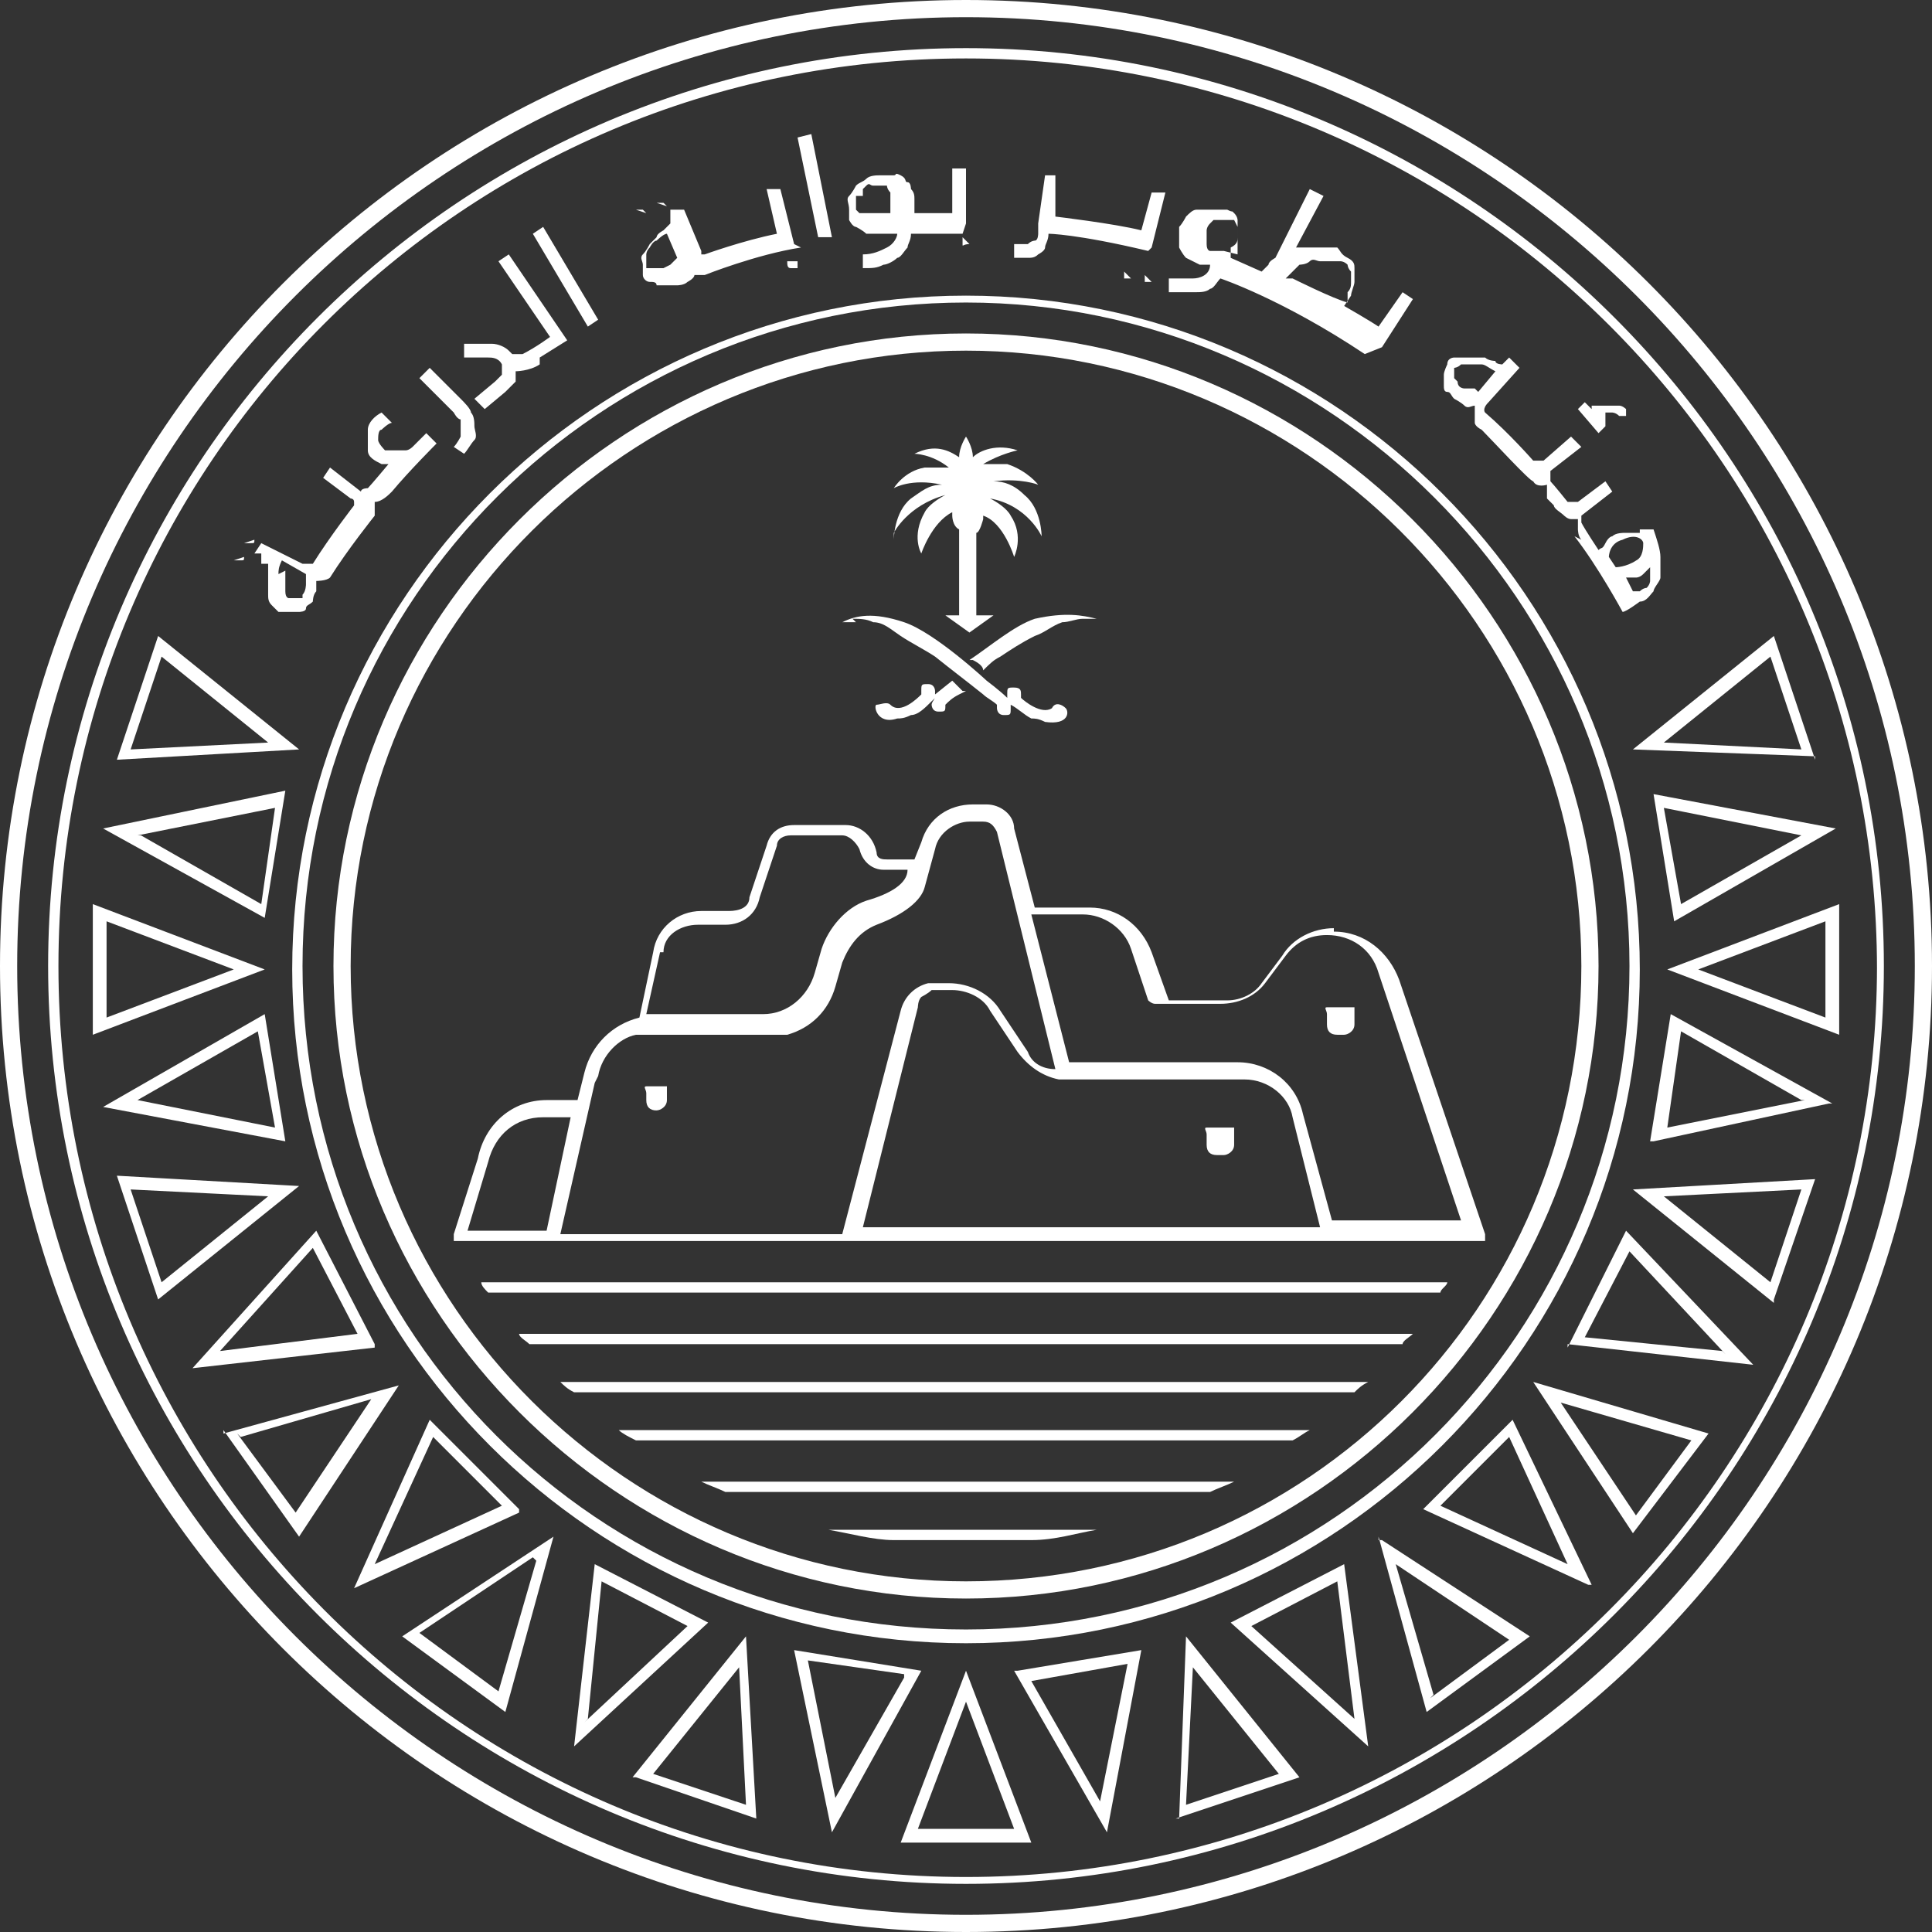 <svg xmlns="http://www.w3.org/2000/svg" id="b" viewBox="0 0 56.2 56.2"><rect x="0" y="0" width="56.2" height="56.2" fill="#333333" stroke="none"/><defs><style>.d{fill:#fff}</style></defs><g id="c"><path d="M7.1 15.8h.2c.1 0 .1 0 .1-.1m.4.7v.9c0 .1 0 .2.1.3l.2.2h.6s.2 0 .2-.1.1-.1.2-.2c0 0 0-.2.1-.3v-.3s.3 0 .4-.1c.5-.8 1.3-1.8 1.3-1.8v-.4c.2 0 .4-.2.5-.3.5-.6 1.3-1.4 1.3-1.4l-.3-.3-.4.4s-.1.1-.2.1h-.6s-.2-.2-.2-.3c0-.1 0-.3.1-.3 0 0 .2-.2.3-.2l-.3-.3c-.2.1-.4.3-.4.5v.6c0 .2.2.3.4.4h.2s-.5.6-.6.7c0 0-.2 0-.2.1l-.9-.7-.2.3.8.6s.1 0 .1.1v.1s-.7.9-1.2 1.7h-.3l-1.2-.6-.2.3h.2v.3m.5.3c0-.1 0-.2.1-.4l.7.4v.3s0 .2-.1.3v.1h-.4s-.1 0-.1-.2v-.6m-1.5-.3H7c.1 0 .1 0 .1-.1m4.7-1.2h.4m-.8.1h.4m1.6-2.9v.5s-.1.2-.2.3l.3.2c.1-.1.2-.3.3-.4s0-.3 0-.4 0-.3-.1-.4c0-.1-.2-.3-.3-.4l-.9-.9-.3.3 1 1s.1.2.2.2m2.3-1.8.8-.5-1.7-2.5-.3.2L16 9.8s-.4.3-.8.5h-.3l-.1-.1c-.1-.1-.3-.2-.5-.2h-.8v.4h.7c.1 0 .3 0 .4.2v.3l-.2.2-.6.5.3.3.6-.5.3-.3v-.3s.4 0 .7-.2m1.7-1.3-1.6-2.7-.3.2 1.6 2.7.3-.2zm1.1-3.2h.2l.1.1m.3-.3h.2l.1.1m3.7 1.1-.4-1.6h-.4l.3 1.3c-1 .2-2.1.6-2.1.6h-.1v-.1l-.5-1.2h-.4v.4l-.2.2s-.2.1-.2.2l-.2.2s-.1.2-.2.3 0 .2 0 .3V8c0 .1.1.2.2.2s.2 0 .2.1h.6s.2 0 .3-.1c0 0 .2-.1.2-.2h.3s1.5-.6 2.8-.8m-4.5.2s0-.1.1-.2c0 0 .1-.2.2-.2 0 0 .2-.2.3-.2l.3.7-.2.2-.2.1h-.5v-.3m4.1.1c0 .1 0 .2.1.2h.2v-.2m1-.7-.6-3-.4.1.6 2.9h.4zm3.9-.4V4.9h-.4v1.3h-1.1v-.4c0-.1 0-.2-.1-.3 0 0 0-.2-.1-.2s0-.1-.2-.2-.1 0-.2 0h-.4c-.1 0-.3 0-.4.1s-.2.1-.3.2c0 0-.1.2-.2.3s0 .2 0 .4v.3s.1.2.2.2c0 0 .2.1.3.2h.9c0 .1-.1.3-.3.4-.2.1-.4.2-.7.2v.4c.3 0 .4 0 .6-.1.1 0 .3-.1.4-.2.1 0 .2-.2.3-.3 0-.1.1-.2.1-.4H28m-2.9-1.1v-.2l.1-.1c.1-.1.1 0 .2 0h.4s0 .1.1.2v.6H25l-.1-.1v-.4M28 6.9v.2c0 .1 0 0 .2 0m5.3.1.4-1.6h-.4l-.3 1.1c-.8-.2-2.5-.4-2.5-.4V5.1h-.3l-.2 1.4v.3s0 .2-.1.2c0 0-.1 0-.2.1h-.4v.4h.4c.1 0 .2 0 .3-.1 0 0 .2-.1.2-.2s.1-.2.1-.4c0 0 .8 0 2.9.5m-.1.7v.2h.2m-.8-.3v.2h.2m7.3 2 .9-1.4-.3-.2-.7 1c-.3-.2-1-.6-1-.6l.2-.3c0-.1.1-.3.1-.4v-.4c0-.1 0-.2-.2-.3s-.2-.2-.3-.3h-1.2l.8-1.5-.4-.2-1 2s-.2.1-.2.2l-.2.2-.9-.4v-.3c.2-.1.2-.2.2-.3v-.5s0-.1-.1-.2 0 0-.2-.1h-.9c-.1 0-.2.1-.3.2 0 0-.1.2-.2.3v.6s.1.2.2.3l.4.2h.3c0 .3-.3.4-.5.4H34v.4h.8c.1 0 .3 0 .4-.1.1 0 .2-.2.3-.3 0 0 1.8.6 4.2 2.2m-2.3-2.2.2-.2.2-.2s.2 0 .3-.1.2 0 .3 0h.6s.1 0 .2.1c0 0 0 .1.1.2v.3c0 .1 0 .2-.1.3v.3c-.4-.1-1.6-.7-1.6-.7m-2.2-.8h-.2s-.1 0-.1-.2v-.4s0-.1.1-.2l.1-.1h.6l.1.2v.8l-.4-.1ZM41 8v-.2.3m.5.3v-.2.3m2.7 1.8v.4m-.5-.8v.4m2.9 1.5h-.3c-.1 0 0 0 0 0v.1l-.2-.2-.2.2.6.7.2-.2V12h.2s.1 0 .2.1h.2v-.2s-.1-.1-.2-.1h-.2m-2 3.9v-.2.3m0-.8v.3-.2m-.7-5.2v.4m1.6 5.3c.7.9 1.4 2.2 1.4 2.2.1 0 .5-.3.5-.3.2 0 .3-.2.4-.3 0-.1.2-.3.2-.4v-.6c0-.2-.1-.5-.2-.8h-.4v.1h-.4c-.1 0-.3 0-.4.1 0 0-.1 0-.2.2s-.1.1-.2.2c0 0-.4-.6-.5-.8V15l.9-.7-.2-.3-.8.6h-.3s-.4-.5-.5-.6v-.3l.9-.7-.3-.3-.8.7h-.3s-.7-.8-1.4-1.4c0 0-.1-.1.1-.3l.9-1-.3-.3-.2.2s-.2 0-.2-.1c0 0-.2 0-.3-.1h-.9s-.2 0-.2.2c0 0-.1.2-.1.3v.3c0 .1 0 .2.1.2s.1.1.2.2c0 0 .2.1.3.2s.2 0 .3 0v.5s0 .1.2.2c.3.3 1.4 1.5 1.5 1.5.1.2.4.1.4.1v.4l.2.2c0 .1.2.2.3.3 0 0 .1.1.2.1h.2v.3s0 .2.1.3m2 .7v.5s0 .1-.1.2c0 0-.1 0-.2.1h-.2l-.2-.4h.3s.1 0 .2-.1l.2-.2m-1.2-.3s0-.4.4-.5c.4-.2.6 0 .6.1s0 .4-.2.5c-.3.2-.6.2-.6.2l-.2-.3Zm-3.9-4.9h-.3s-.2 0-.2-.2l-.1-.1v-.3s.1 0 .2-.1h.6c.1 0 .2.1.4.2l-.5.6Z" class="d"/><path d="M28.1 8.6c-10.8 0-19.6 8.8-19.6 19.6s8.8 19.6 19.6 19.6S47.7 39 47.7 28.2 38.9 8.6 28.1 8.6m19.3 19.5c0 10.6-8.6 19.3-19.3 19.3S8.8 38.8 8.8 28.1 17.5 8.8 28.1 8.8c10.6 0 19.3 8.7 19.3 19.3m-44 6.1 1.2 3.6 4.1-3.3-5.3-.3Zm4.4.6-3.1 2.5-.9-2.7 4 .2Zm-5.1-8.5v3.8l5-1.9-5-1.9Zm4.1 1.9-3.7 1.4v-2.8l3.7 1.4Zm-2.2-9.7-1.2 3.6 5.3-.3-4.1-3.3Zm3.2 3.1-4 .2.9-2.7 3.1 2.5Zm45 .5-1.2-3.6-4.1 3.3 5.3.2Zm-4.4-.5 3.1-2.5.9 2.7-4-.2Zm5.1 8.5v-3.8l-5 1.9 5 1.9Zm-4.1-1.9 3.7-1.4v2.8l-3.7-1.4Zm2.2 9.6 1.2-3.5-5.3.3 4.1 3.3Zm-3.2-3 4-.2-.9 2.7-3.1-2.5Z" class="d"/><path d="m47.5 44.6 2.2-2.9-5.1-1.5 2.9 4.4Zm.1-.5-2.2-3.3 3.8 1.1-1.7 2.3Zm-7.5.6 1.4 5.1 3-2.2-4.3-2.8h-.1Zm1.6 4.6-1.1-3.8 3.3 2.2-2.3 1.7Zm-7.5 3.6 3.6-1.2-3.3-4.1-.2 5.3Zm3-1.3-2.7.9.2-4 2.5 3.1Zm-11 2H30l-1.9-5-1.9 5Zm.5-.4 1.4-3.7 1.4 3.7h-2.8Zm-8.2-1.5 3.5 1.2-.3-5.3-3.3 4.1Zm.5-.1 2.5-3.1.2 4-2.7-.9Zm-7.3-4 3 2.2 1.4-5.1-4.4 2.9Zm3.9-2.2-1.1 3.8-2.3-1.7 3.3-2.2Zm-9.1-3.8 2.2 3.1 2.9-4.4-5.1 1.4Zm.5.2 3.8-1.1L8.6 44l-1.7-2.3ZM23.1 48l1.1 5.3 2.6-4.7-3.7-.6Zm3.2.8-2 3.5-.8-4 2.8.4Zm-5.7-1.6-3.3-1.7-.6 5.3 3.9-3.6ZM17.1 50l.4-4 2.5 1.3-3 2.8Zm-2-6.1-2.6-2.6-2.2 4.9 4.8-2.2Zm-4.2 1.6 1.7-3.7 2 2-3.7 1.7Zm0-6.4-1.7-3.3-3.6 4 5.3-.6Zm-1.8-2.8 1.3 2.5-4 .5 2.7-3Zm-1.4-6.8L3 32.2l5.3 1-.6-3.7Zm-.2.5.5 2.8-4-.8 3.5-2Zm.8-7L3 24.1l4.7 2.6.6-3.7ZM4 24.3l4-.8-.4 2.8-3.5-2Zm44.7 2.5 4.7-2.7-5.3-1 .6 3.7Zm.2-.5-.5-2.8 4 .8-3.5 2Zm-.8 6.9 5.1-1.1h.1l-4.7-2.6-.6 3.7Zm4.4-1.2-4 .8.4-2.8 3.5 2Zm-6.9 7.1 5.4.6-3.7-3.9-1.7 3.4Zm4.5.2-4-.4 1.3-2.5 2.8 3Zm-8.7 4.6 4.8 2.2h.1L44 41.3l-2.6 2.6Zm.5-.1 2-2 1.7 3.7-3.7-1.7Zm-6.1 3.4 4 3.6-.7-5.3-3.3 1.7Zm.6.1 2.5-1.3.5 4-3-2.7Zm-6.9 1.3 2.7 4.7 1-5.3-3.6.6Zm3.3-.2-.8 4-2-3.5 2.8-.5ZM28.1 9.7C18 9.7 9.7 18 9.7 28.1S18 46.5 28.1 46.5s18.4-8.3 18.4-18.4S38.2 9.7 28.1 9.7m0 36.3c-9.8 0-17.9-8-17.9-17.9s8.1-17.9 17.9-17.9S46 18.2 46 28.1C46 38 38 46 28.1 46" class="d"/><path d="M38.8 27c-.6 0-1.2.3-1.5.8l-.6.8c-.2.3-.6.5-1 .5H34l-.5-1.4c-.3-.8-1-1.3-1.8-1.3h-1.6l-.6-2.3c0-.4-.4-.7-.8-.7h-.4c-.7 0-1.3.4-1.5 1.1l-.2.5h-.8c-.1 0-.3 0-.3-.2-.1-.5-.5-.8-.9-.8h-1.5c-.4 0-.7.2-.8.6l-.5 1.5c0 .3-.3.4-.6.4h-.8c-.7 0-1.3.5-1.4 1.2l-.4 1.9c-.8.2-1.4.8-1.6 1.6l-.2.8h-.9c-1 0-1.8.7-2 1.7l-.7 2.2v.2h30v-.2l-2.5-7.4c-.3-.8-1-1.4-1.9-1.4m-19.5.6c0-.5.5-.8 1-.8h.8c.5 0 .9-.3 1-.8l.5-1.5c0-.2.2-.3.4-.3h1.5c.2 0 .4.2.5.4.1.4.4.6.7.6h.7c0 .4-.5.7-1.2.9-.6.2-1.1.8-1.3 1.4l-.2.7c-.2.7-.8 1.2-1.5 1.2h-3.4l.4-1.8Zm-1.9 3.6c.1-.6.6-1.1 1.1-1.2h4.4c.7-.2 1.2-.7 1.4-1.4l.2-.7c.2-.5.5-.9 1-1.1.8-.3 1.3-.7 1.4-1.1l.3-1.1c.1-.5.6-.8 1-.8h.4c.2 0 .3.1.4.3l1.7 6.9c-.4 0-.7-.2-.8-.5l-.8-1.2c-.3-.5-.9-.8-1.5-.8H27c-.4.1-.7.4-.8.8l-1.7 6.5h-8.2l1-4.4Zm7.7 4.4 1.6-6.4s0-.2.1-.3c0 0 .2-.1.3-.2h.6c.4 0 .9.2 1.1.6l.8 1.2c.3.4.7.7 1.2.8h5.4c.7 0 1.3.5 1.4 1.1l.8 3.2H25.1Zm-10.9-1.9c.2-.8.8-1.3 1.6-1.3h.8l-.7 3.3h-2.3l.6-2Zm24.6 1.9-.9-3.3c-.2-.9-1-1.5-1.9-1.5h-4.9L30 26.6h1.5c.6 0 1.2.4 1.4 1l.5 1.5s.1.1.2.1h1.9c.5 0 1-.2 1.3-.6l.6-.8c.3-.4.7-.6 1.2-.6.7 0 1.3.4 1.5 1.1l2.4 7.2h-3.8Z" class="d"/><path d="M35.7 32.8h-.6c-.1 0 0 .1 0 .2v.3c0 .2.1.3.3.3h.2c.1 0 .3-.1.3-.3v-.5m-17-.5h.2c.1 0 .3-.1.3-.3v-.4h-.6c-.1 0 0 .1 0 .2v.2c0 .2.1.3.3.3m20.1-3h-.6c-.1 0 0 .1 0 .2v.3c0 .2.1.3.3.3h.2c.1 0 .3-.1.3-.3v-.5M28 20.1l-.3-.3-.5.4v-.1s0-.2-.2-.2-.2 0-.2.2v.1c-.1.1-.6.6-.9.3-.1-.1-.3 0-.4 0s0 .6.6.4c.1 0 .2 0 .4-.1.2 0 .4-.2.6-.4s0 0 0 .1c0 0 0 .2.2.2s.2 0 .2-.2c.1-.1.2-.2.4-.3l.2-.1m.2-.9c.2.1.3.2.3.3.2-.2.3-.3.5-.4.3-.2.6-.4 1-.6.3-.1.5-.3.8-.4.2 0 .4-.1.6-.1h.4c-.4-.1-.9-.2-1.8 0-.6.2-1.3.8-1.9 1.2" class="d"/><path d="M24.8 18c.2 0 .4 0 .6.1.3 0 .5.2.8.4.3.2.7.4 1 .6.5.4.9.7 1.4 1.1.1.1.3.2.4.3v.1s0 .2.2.2.2 0 .2-.2v-.1c.2.1.4.3.6.4.1 0 .2 0 .4.1.7.1.7-.3.6-.4s-.3-.2-.4 0c-.3.2-.8-.2-.9-.3v-.1c0-.1 0-.2-.2-.2s-.2 0-.2.2v.1c-.2-.2-.6-.5-.6-.5s-1.5-1.4-2.4-1.7-1.4-.2-1.8 0h.4Zm1.2-2.5s.4-.8 1.5-1.1c-.2.1-.5.3-.6.5-.4.7-.1 1.2-.1 1.2s.3-.9.9-1.2v.1s0 .3.2.4v2.5h-.4l.7.5.7-.5h-.5v-.4h.1-.1v-2c.1 0 .2-.4.2-.4V15c.6.2.9 1.2.9 1.2s.3-.6-.1-1.2c-.1-.2-.4-.4-.6-.5 1.1.2 1.5 1.1 1.5 1.1s0-.8-.5-1.2c-.3-.3-.6-.4-.9-.4.8-.1 1.3.1 1.3.1s-.3-.4-.9-.6h-.7c.5-.3 1-.4 1-.4-.6-.2-1.1 0-1.3.2 0-.3-.2-.6-.2-.6s-.2.3-.2.6c-.3-.2-.7-.4-1.3-.1 0 0 .5 0 1 .4h-.7c-.6.1-.9.6-.9.6s.5-.3 1.4-.1c-.4 0-.6.2-.9.4-.5.4-.5 1.2-.5 1.2m.1 29.1H30c.7 0 1.3-.2 1.9-.3h-7.8c.6.1 1.3.3 1.9.3m-4.9-1.4h14.1c.2-.1.5-.2.7-.3H20.4c.2.1.5.2.7.3m-2.6-1.5h19.1c.2-.1.3-.2.5-.3H18c.1.1.3.2.5.3m-1.8-1.4h22.7c.1-.1.2-.2.4-.3H16.3c.1.1.2.2.4.3m-1.4-1.4h25.5c0-.1.2-.2.3-.3h-26c0 .1.2.2.3.3m-1.2-1.5h27.7c0-.1.2-.2.2-.3H14c0 .1.1.2.2.3" class="d"/><path d="M28.1 0C12.6 0 0 12.6 0 28.1s12.6 28.1 28.1 28.1 28.1-12.6 28.1-28.1C56.2 12.6 43.6 0 28.1 0m0 55.7C12.9 55.7.5 43.3.5 28.1S12.9.5 28.1.5s27.6 12.4 27.6 27.6-12.4 27.6-27.6 27.6" class="d"/><path d="M28.1 1.4c-14.7 0-26.7 12-26.7 26.7s12 26.7 26.7 26.7 26.7-12 26.7-26.7-12-26.7-26.7-26.7m26.5 26.7c0 14.6-11.9 26.5-26.5 26.5S1.7 42.7 1.7 28.1 13.5 1.7 28.1 1.7c14.6 0 26.5 11.9 26.5 26.5" class="d"/></g></svg>